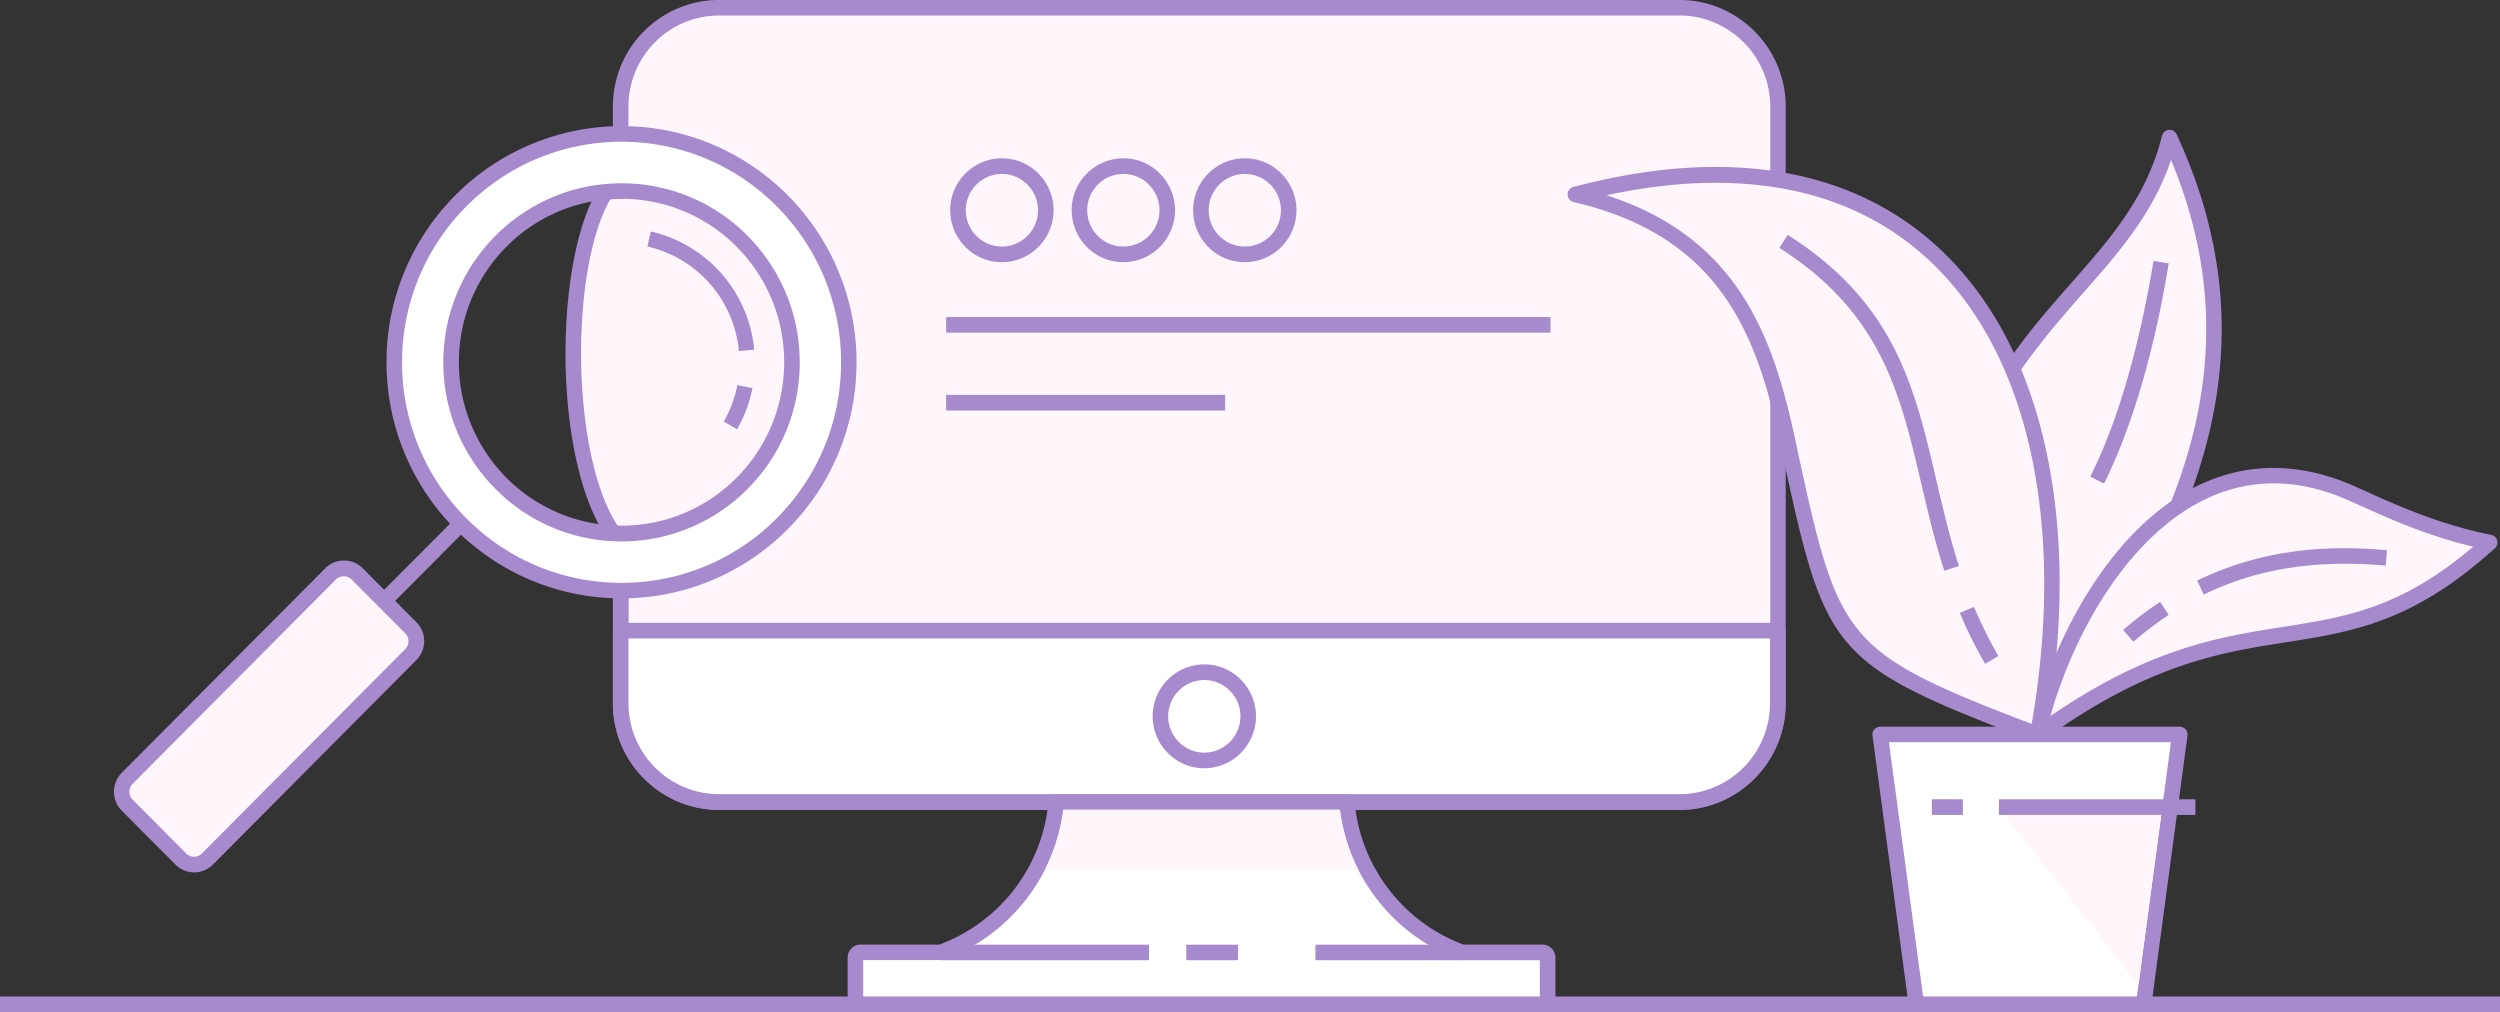 <svg width="247" height="100" fill="none" xmlns="http://www.w3.org/2000/svg"><rect width="100%" height="100%" fill="#333333" stroke="none"/><g clip-path="url(#clip0)"><path fill-rule="evenodd" clip-rule="evenodd" d="M71.026.766h94.93c5.339 0 9.696 4.391 9.696 9.743v58.977c0 5.352-4.37 9.742-9.696 9.742h-94.93c-5.326 0-9.695-4.39-9.695-9.742V52.884l-.725-.182c-5.145-7.314-5.145-26.8-.762-33.749l1.486-.078v-8.366c0-5.352 4.357-9.743 9.696-9.743z" fill="#FFF6FB"/><path d="M71.026 0h94.929c2.883 0 5.494 1.182 7.395 3.092a10.504 10.504 0 013.077 7.43V69.5c0 2.883-1.177 5.52-3.077 7.43-1.901 1.91-4.512 3.092-7.395 3.092h-94.93c-2.882 0-5.494-1.182-7.394-3.092a10.503 10.503 0 01-3.077-7.43V53.48l-.142-.038a.829.829 0 01-.466-.338c-2.585-3.715-3.917-10.328-4.059-16.94-.155-6.95.983-13.951 3.297-17.628a.734.734 0 01.659-.35l.711-.04V10.51a10.5 10.5 0 013.077-7.43C65.53 1.182 68.143 0 71.026 0zm94.929 1.533h-94.93a8.892 8.892 0 00-6.308 2.637 8.978 8.978 0 00-2.625 6.34v8.365a.769.769 0 01-.724.767l-1.073.051c-2.03 3.52-3.012 9.977-2.87 16.446.143 6.223 1.332 12.406 3.659 15.9l.388.104a.766.766 0 01.633.754v16.602a8.978 8.978 0 002.625 6.339 8.892 8.892 0 006.308 2.637h94.93a8.893 8.893 0 006.309-2.637 8.978 8.978 0 002.624-6.34V10.523a8.978 8.978 0 00-2.624-6.34c-1.642-1.636-3.879-2.65-6.322-2.65z" fill="#A78ACD"/><path fill-rule="evenodd" clip-rule="evenodd" d="M61.407 13.237c12.398 0 22.456 10.107 22.456 22.564 0 12.458-10.058 22.565-22.456 22.565S38.95 48.259 38.95 35.8c0-12.47 10.058-22.564 22.456-22.564zm0 5.638c9.295 0 16.845 7.573 16.845 16.926 0 9.354-7.537 16.914-16.845 16.914-9.295 0-16.845-7.573-16.845-16.927 0-9.353 7.55-16.913 16.845-16.913z" fill="#fff"/><path d="M61.406 12.458c6.412 0 12.217 2.61 16.418 6.833a23.314 23.314 0 016.8 16.497 23.314 23.314 0 01-6.8 16.498c-4.201 4.222-10.006 6.833-16.418 6.833-6.412 0-12.217-2.61-16.418-6.833a23.314 23.314 0 01-6.8-16.498 23.314 23.314 0 016.8-16.497 23.198 23.198 0 0116.418-6.833zm15.332 7.924c-3.93-3.95-9.346-6.378-15.332-6.378a21.538 21.538 0 00-15.332 6.39 21.759 21.759 0 00-6.348 15.407 21.79 21.79 0 006.348 15.407c3.93 3.95 9.346 6.378 15.332 6.378a21.58 21.58 0 0015.332-6.378 21.77 21.77 0 006.36-15.407 21.8 21.8 0 00-6.36-15.42zm-15.332-2.273c4.86 0 9.27 1.974 12.45 5.183a17.697 17.697 0 015.158 12.51c0 4.884-1.965 9.314-5.158 12.51a17.526 17.526 0 01-12.45 5.182c-4.86 0-9.27-1.974-12.45-5.183a17.696 17.696 0 01-5.158-12.51c0-4.884 1.965-9.314 5.158-12.51 3.194-3.208 7.59-5.182 12.45-5.182zM72.77 24.37a15.985 15.985 0 00-11.364-4.729 15.985 15.985 0 00-11.364 4.729 16.14 16.14 0 00-4.705 11.418 16.14 16.14 0 004.705 11.42 15.985 15.985 0 0011.364 4.728c4.434 0 8.455-1.806 11.364-4.729a16.141 16.141 0 004.705-11.419A16.087 16.087 0 0072.77 24.37z" fill="#A78ACD"/><path d="M37.412 58.82l7.576-7.612 1.086 1.091-7.576 7.613-1.086-1.091z" fill="#A78ACD"/><path fill-rule="evenodd" clip-rule="evenodd" d="M32.656 56.703L12.566 76.89a1.904 1.904 0 000 2.663l5.288 5.313a1.882 1.882 0 002.65 0l20.09-20.187a1.904 1.904 0 000-2.663l-5.288-5.313a1.882 1.882 0 00-2.65 0z" fill="#FFF6FB"/><path d="M33.198 57.249l-20.09 20.187a1.114 1.114 0 000 1.571l5.288 5.314c.22.22.504.324.776.324.284 0 .569-.104.775-.324l20.09-20.188a1.105 1.105 0 000-1.558l-5.287-5.313a1.095 1.095 0 00-.776-.325 1.08 1.08 0 00-.776.312zM12.035 76.344l20.09-20.187a2.618 2.618 0 013.723 0l5.288 5.313a2.644 2.644 0 010 3.742l-20.09 20.2c-.517.52-1.19.78-1.861.78-.673 0-1.345-.26-1.862-.78l-5.288-5.313a2.643 2.643 0 01-.775-1.87c0-.69.258-1.365.775-1.885zm52.268-53.468c.646.143 1.28.338 1.9.585a12.68 12.68 0 011.797.87l.04.026a13.151 13.151 0 014.446 4.274 13.286 13.286 0 012.03 5.91l-1.513.143a11.886 11.886 0 00-1.797-5.235 11.694 11.694 0 00-3.93-3.78l-.038-.026a11.18 11.18 0 00-1.59-.766 11.386 11.386 0 00-1.681-.52l.336-1.48zm10.045 15.472a13.664 13.664 0 01-.595 2.091 12.986 12.986 0 01-.93 1.975l-1.32-.767a11.49 11.49 0 001.345-3.598l1.5.299z" fill="#A78ACD"/><path fill-rule="evenodd" clip-rule="evenodd" d="M0 98.454h247V100H0v-1.546z" fill="#A78ACD"/><path fill-rule="evenodd" clip-rule="evenodd" d="M175.651 62.302v7.184c0 5.352-4.369 9.742-9.696 9.742H71.026c-5.326 0-9.696-4.39-9.696-9.742v-7.184h114.321z" fill="#fff"/><path d="M176.414 62.302v7.184c0 2.883-1.176 5.52-3.077 7.43-1.9 1.91-4.511 3.092-7.394 3.092H71.026c-2.883 0-5.494-1.182-7.394-3.092a10.503 10.503 0 01-3.077-7.43v-7.184c0-.429.349-.767.762-.767H175.64c.426 0 .775.351.775.767zm-1.538 7.184V63.08H62.093v6.405a8.978 8.978 0 002.624 6.339 8.892 8.892 0 006.31 2.637h94.929a8.89 8.89 0 006.308-2.637 8.967 8.967 0 002.612-6.34z" fill="#A78ACD"/><path fill-rule="evenodd" clip-rule="evenodd" d="M85.026 99.234h67.367a.506.506 0 00.504-.507v-4.105a.506.506 0 00-.504-.507h-7.925a17.431 17.431 0 01-11.402-14.874h-28.713a17.433 17.433 0 01-11.402 14.874h-7.925a.506.506 0 00-.504.507v4.105c0 .273.232.507.504.507z" fill="#fff"/><path d="M85.284 98.454h66.851V94.87h-7.667a.662.662 0 01-.323-.078 18.136 18.136 0 01-8.144-6.002 18.158 18.158 0 01-3.62-8.794h-27.33a18.034 18.034 0 01-3.62 8.794 18.129 18.129 0 01-8.222 6.028.891.891 0 01-.258.039h-7.666v3.598zM152.393 100H85.026c-.35 0-.672-.143-.905-.377a1.29 1.29 0 01-.375-.91V94.61a1.281 1.281 0 011.28-1.286h7.796a16.65 16.65 0 0010.768-14.147.765.765 0 01.763-.714h28.713c.388 0 .724.299.763.701a16.611 16.611 0 003.374 8.691 16.551 16.551 0 007.395 5.469h7.795c.323 0 .608.117.84.325.026.013.039.039.065.052.233.233.375.558.375.909v4.105c0 .35-.142.675-.375.91a1.279 1.279 0 01-.905.376z" fill="#A78ACD"/><path fill-rule="evenodd" clip-rule="evenodd" d="M103.242 85.906h30.937a17.957 17.957 0 01-1.797-5.898h-27.33a18.29 18.29 0 01-1.81 5.898z" fill="#FFF6FB"/><path d="M92.951 93.336h20.568v1.533H92.951v-1.533zm51.53 1.533h-14.518v-1.533h14.518v1.533zm-22.169 0h-5.107v-1.533h5.107v1.533z" fill="#A78ACD"/><path fill-rule="evenodd" clip-rule="evenodd" d="M118.988 75.123c2.392 0 4.344-1.948 4.344-4.364 0-2.404-1.939-4.365-4.344-4.365-2.391 0-4.343 1.948-4.343 4.365 0 2.416 1.952 4.364 4.343 4.364z" fill="#fff"/><path d="M118.987 74.357a3.55 3.55 0 002.521-1.052 3.58 3.58 0 001.047-2.533c0-.988-.4-1.884-1.047-2.534a3.547 3.547 0 00-5.042 0 3.584 3.584 0 000 5.067 3.528 3.528 0 002.521 1.052zm3.607.039a5.09 5.09 0 01-3.607 1.507 5.037 5.037 0 01-3.607-1.507 5.142 5.142 0 01-1.499-3.624 5.09 5.09 0 011.499-3.625 5.09 5.09 0 013.607-1.507c1.409 0 2.689.572 3.607 1.507a5.138 5.138 0 011.5 3.625 5.161 5.161 0 01-1.5 3.624zM93.477 31.323h59.713v1.546H93.477v-1.546zm5.51-6.966a3.55 3.55 0 002.521-1.052 3.58 3.58 0 001.047-2.533c0-.988-.4-1.884-1.047-2.534a3.547 3.547 0 00-5.042 0 3.583 3.583 0 00-1.047 2.534c0 .987.401 1.883 1.047 2.533a3.526 3.526 0 002.521 1.052zm3.607.039a5.09 5.09 0 01-3.607 1.507 5.036 5.036 0 01-3.606-1.507 5.138 5.138 0 01-1.5-3.624c0-1.416.569-2.702 1.5-3.625a5.09 5.09 0 013.606-1.507c1.409 0 2.689.572 3.607 1.507a5.138 5.138 0 011.5 3.625 5.161 5.161 0 01-1.5 3.624zm8.393-.039a3.55 3.55 0 002.521-1.052 3.58 3.58 0 001.047-2.533c0-.988-.4-1.884-1.047-2.534a3.547 3.547 0 00-5.042 0 3.584 3.584 0 000 5.067 3.528 3.528 0 002.521 1.052zm3.607.039a5.09 5.09 0 01-3.607 1.507 5.037 5.037 0 01-3.607-1.507 5.142 5.142 0 01-1.499-3.624 5.09 5.09 0 011.499-3.625 5.09 5.09 0 013.607-1.507c1.409 0 2.689.572 3.607 1.507a5.138 5.138 0 011.5 3.625 5.161 5.161 0 01-1.5 3.624zm8.393-.039a3.55 3.55 0 002.521-1.052 3.58 3.58 0 001.047-2.533c0-.988-.4-1.884-1.047-2.534a3.547 3.547 0 00-5.042 0 3.584 3.584 0 000 5.067 3.528 3.528 0 002.521 1.052zm3.607.039a5.09 5.09 0 01-3.607 1.507 5.037 5.037 0 01-3.607-1.507 5.142 5.142 0 01-1.499-3.624 5.09 5.09 0 011.499-3.625 5.09 5.09 0 013.607-1.507c1.409 0 2.689.572 3.607 1.507a5.138 5.138 0 011.5 3.625 5.161 5.161 0 01-1.5 3.624zM93.477 39.013h27.562v1.546H93.477v-1.546z" fill="#A78ACD"/><path fill-rule="evenodd" clip-rule="evenodd" d="M201.312 72.564c-8.235-24.357-7.937-29.358-.245-39.205 5.274-6.742 11.169-11.314 13.277-19.771 9.864 21.24 2.042 39.997-13.032 58.976z" fill="#FFF6FB"/><path d="M200.589 72.798c-4.137-12.25-6.141-19.654-6.128-25.28 0-5.74 2.056-9.573 6.011-14.626 1.358-1.741 2.793-3.365 4.189-4.95 3.853-4.39 7.434-8.443 8.946-14.536a.763.763 0 01.931-.559.77.77 0 01.53.468c4.99 10.782 5.507 20.94 2.857 30.813-2.637 9.834-8.416 19.356-16.005 28.917a.748.748 0 01-1.073.117.731.731 0 01-.258-.364zm-4.603-25.28c0 5.223 1.823 12.16 5.611 23.462 7.046-9.042 12.385-18.031 14.854-27.254 2.405-8.964 2.108-18.187-1.952-27.917-1.81 5.326-5.132 9.107-8.687 13.147-1.358 1.546-2.754 3.13-4.124 4.884-3.762 4.78-5.702 8.379-5.702 13.679z" fill="#A78ACD"/><path fill-rule="evenodd" clip-rule="evenodd" d="M201.314 72.564c2.819-12.315 13.355-30.462 29.747-24.357 2.767 1.04 7.964 3.975 14.919 5.378-15.811 14.368-23.464 3.599-44.666 18.98z" fill="#FFF6FB"/><path d="M200.577 72.395a45.781 45.781 0 011.642-5.481c2.029-5.495 5.3-11.276 9.709-15.316 4.486-4.105 10.109-6.43 16.78-4.885.866.195 1.745.468 2.624.793.711.26 1.616.675 2.689 1.156 2.909 1.312 7.046 3.17 12.114 4.183a.762.762 0 01.594.91.754.754 0 01-.297.467c-8.028 7.261-13.975 8.197-20.581 9.236-6.477 1.013-13.6 2.13-24.098 9.743a.76.76 0 01-1.06-.169.816.816 0 01-.116-.637zm3.077-4.949a42.15 42.15 0 00-1.073 3.3c9.864-6.755 16.754-7.833 23.05-8.82 6.076-.95 11.571-1.82 18.72-7.912-4.538-1.078-8.248-2.754-10.937-3.962-1.009-.455-1.875-.844-2.599-1.117a19.724 19.724 0 00-2.43-.74c-6.102-1.417-11.273.727-15.41 4.52-4.215 3.858-7.369 9.418-9.321 14.731z" fill="#A78ACD"/><path fill-rule="evenodd" clip-rule="evenodd" d="M201.314 72.564c6.308-34.424-8.455-63.172-45.662-53.338 15.113 3.507 18.707 13.886 20.944 24.24 4.447 20.59 4.485 21.395 24.718 29.098z" fill="#FFF6FB"/><path d="M200.73 71.525c1.81-10.483 1.642-20.382-.556-28.76-1.655-6.327-4.473-11.783-8.455-15.94-3.969-4.144-9.114-7.002-15.436-8.17-5.08-.936-10.924-.793-17.556.636 6.102 1.961 10.097 5.17 12.851 9.054 3.141 4.443 4.628 9.717 5.765 14.965l.091.442c4.214 19.472 4.447 20.563 23.296 27.773zm.918-29.163c2.314 8.833 2.443 19.277.413 30.306-.012.052-.025.117-.038.17a.75.75 0 01-.983.44c-20.478-7.806-20.671-8.664-25.106-29.215l-.09-.441c-1.099-5.093-2.534-10.185-5.52-14.407-2.961-4.183-7.499-7.547-14.855-9.249a.776.776 0 01-.568-.558.768.768 0 01.543-.936c8.054-2.13 15.073-2.468 21.098-1.364 6.658 1.234 12.074 4.248 16.263 8.626 4.189 4.365 7.123 10.054 8.843 16.628z" fill="#A78ACD"/><path d="M176.621 23.2c10.601 6.73 12.54 15.044 14.686 24.228.647 2.767 1.306 5.625 2.237 8.496l-1.448.467c-.957-2.962-1.616-5.832-2.276-8.612-2.068-8.86-3.943-16.888-14.013-23.28l.814-1.298zm18.409 36.764c.337.792.698 1.597 1.112 2.416.388.792.828 1.61 1.306 2.429l-1.319.78a47.38 47.38 0 01-1.357-2.534 39.15 39.15 0 01-1.138-2.507l1.396-.584zm14.738 2.273a35.9 35.9 0 011.809-1.468 27.846 27.846 0 011.849-1.299l.84 1.286c-.568.377-1.163.792-1.758 1.247-.594.442-1.163.922-1.732 1.403l-1.008-1.17zm7.304-4.871a31.201 31.201 0 018.998-2.793c3.102-.481 6.36-.52 9.773-.208l-.142 1.52c-3.284-.3-6.412-.247-9.412.208a29.646 29.646 0 00-8.558 2.65l-.659-1.377zm-2.805-31.346c-.62 3.806-1.486 7.976-2.689 12.055-.995 3.377-2.21 6.703-3.697 9.704l-1.358-.689c1.448-2.897 2.625-6.131 3.594-9.444 1.177-4.014 2.03-8.132 2.651-11.873l1.499.247z" fill="#A78ACD"/><path fill-rule="evenodd" clip-rule="evenodd" d="M189.342 99.234h22.455l3.568-26.67h-29.592l3.569 26.67z" fill="#fff"/><path d="M190.001 98.454h21.124l3.362-25.123h-27.86l3.374 25.123zM211.798 100h-22.456a.767.767 0 01-.763-.662l-3.568-26.605c-.013-.052-.013-.104-.013-.169 0-.428.349-.766.763-.766h29.605c.038 0 .064 0 .103.013a.77.77 0 01.659.857l-3.568 26.604a.767.767 0 01-.762.728z" fill="#A78ACD"/><path fill-rule="evenodd" clip-rule="evenodd" d="M211.281 97.298l-13.174-16.784h15.423l-2.249 16.784z" fill="#FFF6FB"/><path d="M216.905 80.514H197.5V78.97h19.405v1.545zm-26.038-1.545h3.064v1.545h-3.064V78.97z" fill="#A78ACD"/></g><defs><clipPath id="clip0"><path fill="#fff" d="M0 0h247v100H0z"/></clipPath></defs></svg>